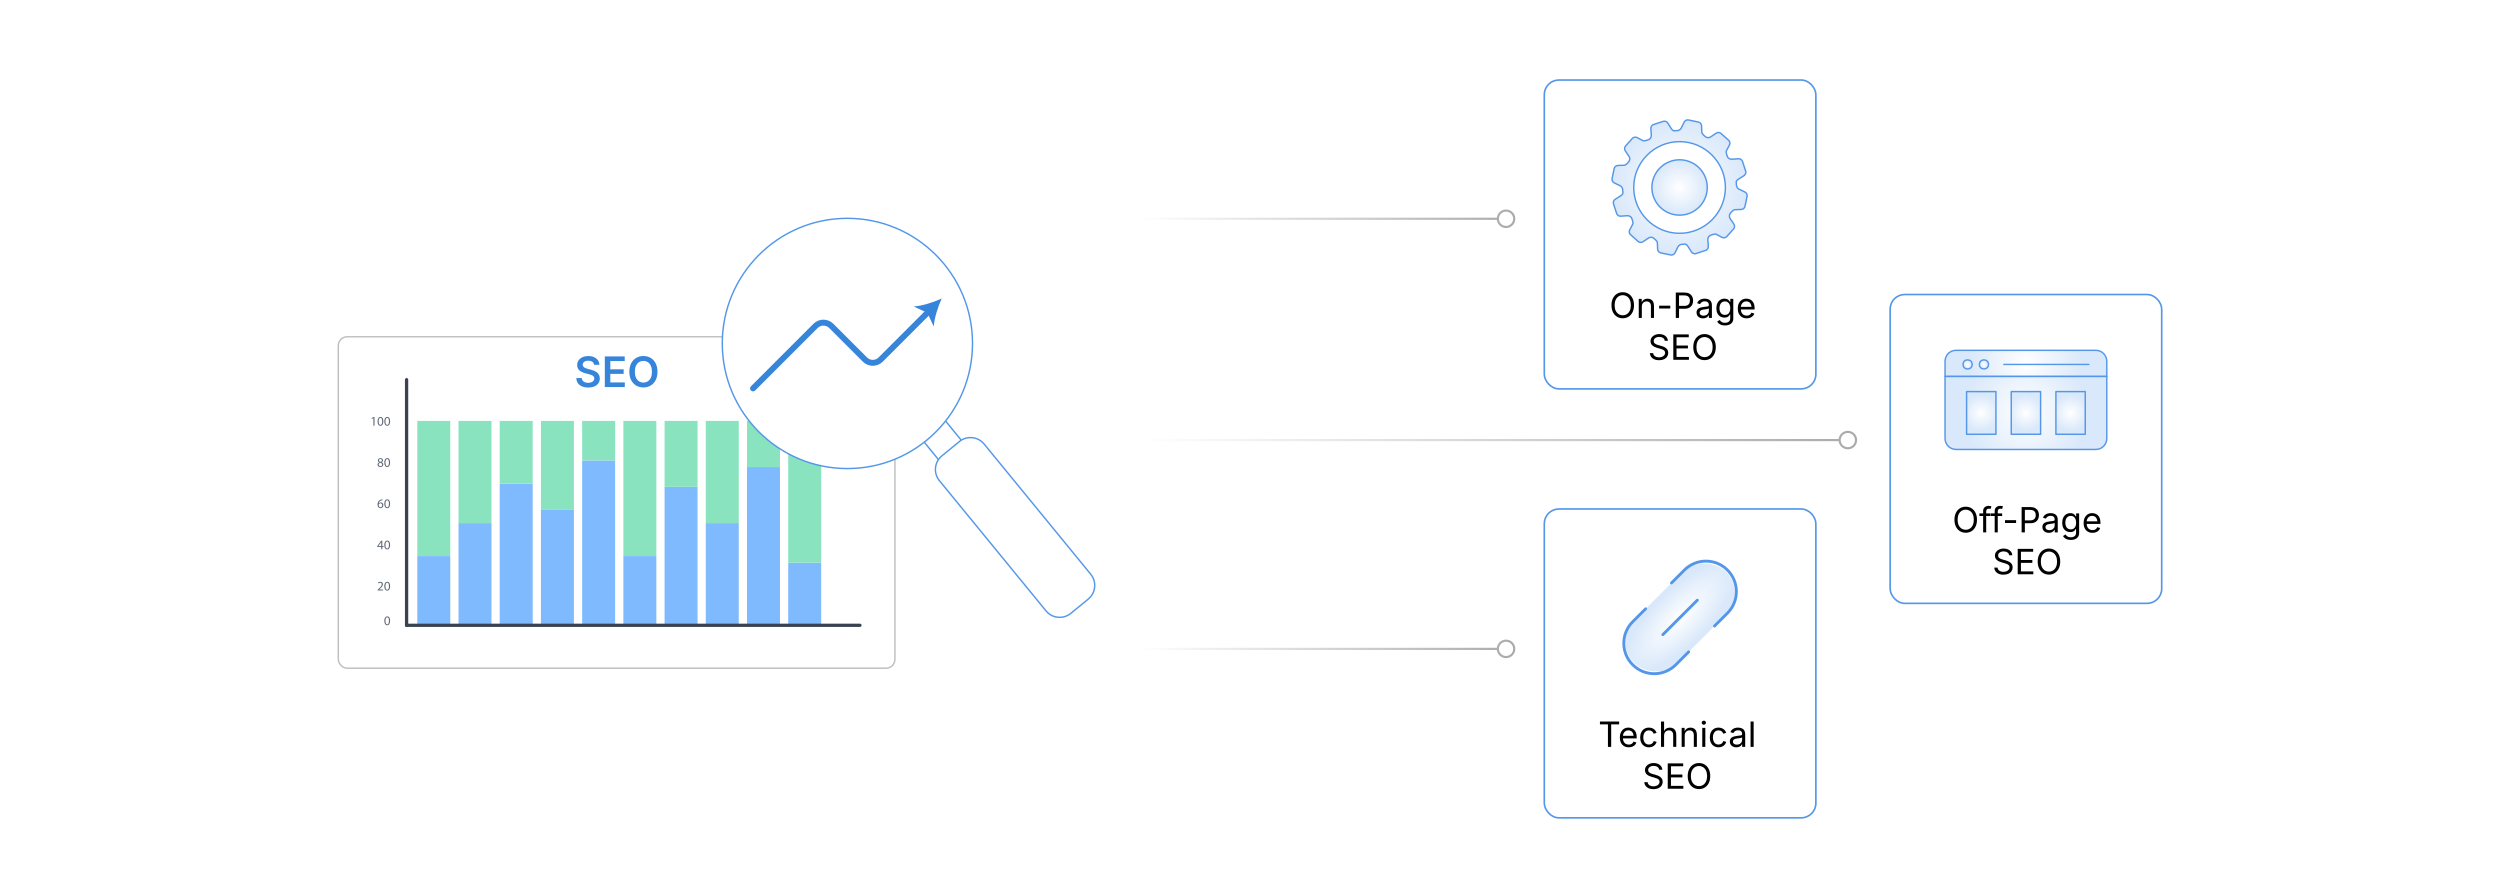 <?xml version="1.0" encoding="UTF-8"?><svg id="_01-What-is-SEO-Audits-for-Ecommerce-Stores" xmlns="http://www.w3.org/2000/svg" xmlns:xlink="http://www.w3.org/1999/xlink" viewBox="0 0 860 298.867"><defs><filter id="drop-shadow-1" filterUnits="userSpaceOnUse"><feOffset dx="0" dy="3.052"/><feGaussianBlur result="blur" stdDeviation="2.441"/><feFlood flood-color="#333" flood-opacity=".09"/><feComposite in2="blur" operator="in"/><feComposite in="SourceGraphic"/></filter><filter id="drop-shadow-2" filterUnits="userSpaceOnUse"><feOffset dx="0" dy="3.052"/><feGaussianBlur result="blur-2" stdDeviation="2.441"/><feFlood flood-color="#333" flood-opacity=".09"/><feComposite in2="blur-2" operator="in"/><feComposite in="SourceGraphic"/></filter><filter id="drop-shadow-3" filterUnits="userSpaceOnUse"><feOffset dx="0" dy="5"/><feGaussianBlur result="blur-3" stdDeviation="4"/><feFlood flood-color="#333" flood-opacity=".09"/><feComposite in2="blur-3" operator="in"/><feComposite in="SourceGraphic"/></filter><radialGradient id="radial-gradient" cx="577.773" cy="59.488" fx="577.773" fy="59.488" r="9.524" gradientUnits="userSpaceOnUse"><stop offset="0" stop-color="#fff"/><stop offset="1" stop-color="#d9e8fa"/></radialGradient><radialGradient id="radial-gradient-2" cx="577.773" cy="59.488" fx="577.773" fy="59.488" r="23.251" xlink:href="#radial-gradient"/><filter id="drop-shadow-4" filterUnits="userSpaceOnUse"><feOffset dx="0" dy="5"/><feGaussianBlur result="blur-4" stdDeviation="4"/><feFlood flood-color="#333" flood-opacity=".09"/><feComposite in2="blur-4" operator="in"/><feComposite in="SourceGraphic"/></filter><radialGradient id="radial-gradient-3" cx="696.916" cy="120.004" fx="696.916" fy="120.004" r="19.927" xlink:href="#radial-gradient"/><radialGradient id="radial-gradient-4" cx="696.916" cy="137.053" fx="696.916" fy="137.053" r="21.583" xlink:href="#radial-gradient"/><radialGradient id="radial-gradient-5" cx="703.923" cy="120.364" fx="703.923" fy="120.364" r="10.336" xlink:href="#radial-gradient"/><radialGradient id="radial-gradient-6" cx="676.854" cy="120.364" fx="676.854" fy="120.364" r="1.562" xlink:href="#radial-gradient"/><radialGradient id="radial-gradient-7" cx="682.477" cy="120.364" fx="682.477" fy="120.364" r="1.562" xlink:href="#radial-gradient"/><radialGradient id="radial-gradient-8" cx="681.553" cy="137.053" fx="681.553" fy="137.053" r="6.298" xlink:href="#radial-gradient"/><radialGradient id="radial-gradient-9" cx="696.916" cy="137.053" fx="696.916" fy="137.053" r="6.298" xlink:href="#radial-gradient"/><radialGradient id="radial-gradient-10" cx="712.28" cy="137.053" fx="712.28" fy="137.053" r="6.298" xlink:href="#radial-gradient"/><filter id="drop-shadow-5" filterUnits="userSpaceOnUse"><feOffset dx="0" dy="5"/><feGaussianBlur result="blur-5" stdDeviation="4"/><feFlood flood-color="#333" flood-opacity=".09"/><feComposite in2="blur-5" operator="in"/><feComposite in="SourceGraphic"/></filter><radialGradient id="radial-gradient-11" cx="517.664" cy="313.602" fx="517.664" fy="313.602" r="9.469" gradientTransform="translate(-805.24 -106.214) scale(2.672 1)" xlink:href="#radial-gradient"/><radialGradient id="radial-gradient-12" cx="593.379" cy="267.056" fx="593.379" fy="267.056" r="5.925" gradientTransform="translate(-15.431 -59.669)" xlink:href="#radial-gradient"/><linearGradient id="linear-gradient" x1="392.242" y1="75.258" x2="521.272" y2="75.258" gradientUnits="userSpaceOnUse"><stop offset="0" stop-color="#fff"/><stop offset="1" stop-color="#aaa"/></linearGradient><linearGradient id="linear-gradient-2" x1="392.242" x2="521.272" xlink:href="#linear-gradient"/><linearGradient id="linear-gradient-3" y1="223.215" y2="223.215" xlink:href="#linear-gradient"/><linearGradient id="linear-gradient-4" x1="392.242" y1="223.215" x2="521.272" y2="223.215" xlink:href="#linear-gradient"/><linearGradient id="linear-gradient-5" y1="151.388" x2="638.851" y2="151.388" xlink:href="#linear-gradient"/><linearGradient id="linear-gradient-6" x1="392.242" y1="151.388" x2="638.851" y2="151.388" xlink:href="#linear-gradient"/></defs><g filter="url(#drop-shadow-1)"><rect x="116.374" y="112.795" width="191.483" height="114.021" rx="3.052" ry="3.052" fill="#fff" stroke="#bfbfbf" stroke-miterlimit="10" stroke-width=".5"/><path d="M129.91,200.077v-.245l.313-.304c.753-.716,1.093-1.097,1.098-1.541,0-.3-.145-.576-.585-.576-.267,0-.49.136-.626.249l-.127-.281c.204-.172.495-.299.835-.299.635,0,.902.435.902.857,0,.544-.394.984-1.016,1.582l-.235.218v.009h1.323v.331h-1.882ZM134.195,198.572c0,1.002-.372,1.555-1.024,1.555-.576,0-.966-.539-.975-1.515,0-.988.426-1.532,1.024-1.532.621,0,.975.553.975,1.492ZM132.595,198.618c0,.766.236,1.201.599,1.201.408,0,.603-.476.603-1.229,0-.726-.186-1.201-.599-1.201-.349,0-.603.426-.603,1.229Z" fill="#5f6774" stroke-width="0"/><path d="M131.143,185.9v-.802h-1.369v-.263l1.315-1.882h.431v1.832h.413v.313h-.413v.802h-.377ZM131.143,184.785v-.984c0-.154.005-.308.014-.462h-.014c-.09.172-.163.299-.245.435l-.72,1.002v.009h.965ZM134.195,184.395c0,1.002-.372,1.555-1.024,1.555-.576,0-.966-.539-.975-1.515,0-.988.426-1.532,1.024-1.532.621,0,.975.553.975,1.492ZM132.595,184.44c0,.766.236,1.201.599,1.201.408,0,.603-.476.603-1.229,0-.726-.186-1.201-.599-1.201-.349,0-.603.426-.603,1.229Z" fill="#5f6774" stroke-width="0"/><path d="M131.592,169.057c-.081-.004-.186,0-.299.018-.626.105-.957.563-1.025,1.048h.014c.141-.186.385-.34.712-.34.522,0,.889.376.889.952,0,.539-.367,1.038-.979,1.038-.631,0-1.043-.49-1.043-1.256,0-.58.209-1.038.499-1.329.245-.24.572-.39.943-.435.118-.018.218-.023.29-.023v.327ZM131.479,170.757c0-.421-.24-.676-.608-.676-.24,0-.462.15-.571.363-.028.045-.045.104-.045.177.009.485.231.843.648.843.345,0,.575-.285.575-.707ZM134.195,170.218c0,1.002-.372,1.555-1.024,1.555-.576,0-.966-.539-.975-1.515,0-.988.426-1.532,1.024-1.532.621,0,.975.553.975,1.492ZM132.595,170.263c0,.766.236,1.201.599,1.201.408,0,.603-.476.603-1.229,0-.726-.186-1.201-.599-1.201-.349,0-.603.426-.603,1.229Z" fill="#5f6774" stroke-width="0"/><path d="M129.874,156.798c0-.372.222-.635.585-.789l-.004-.013c-.327-.154-.467-.408-.467-.662,0-.467.394-.784.911-.784.572,0,.857.358.857.726,0,.249-.122.517-.485.689v.013c.367.145.594.404.594.762,0,.512-.44.857-1.002.857-.617,0-.989-.367-.989-.798ZM131.461,156.78c0-.358-.25-.531-.648-.644-.344.1-.531.326-.531.608-.014.299.213.562.589.562.358,0,.59-.222.59-.526ZM130.363,155.306c0,.295.222.454.562.544.254-.086.449-.268.449-.535,0-.236-.141-.481-.499-.481-.331,0-.512.218-.512.471ZM134.195,156.041c0,1.002-.372,1.555-1.024,1.555-.576,0-.966-.539-.975-1.515,0-.988.426-1.532,1.024-1.532.621,0,.975.553.975,1.492ZM132.595,156.086c0,.766.236,1.201.599,1.201.408,0,.603-.476.603-1.229,0-.726-.186-1.201-.599-1.201-.349,0-.603.426-.603,1.229Z" fill="#5f6774" stroke-width="0"/><path d="M128.448,140.794h-.009l-.512.276-.077-.304.644-.344h.34v2.947h-.385v-2.575ZM131.868,141.864c0,1.002-.372,1.555-1.024,1.555-.576,0-.966-.539-.975-1.515,0-.988.426-1.532,1.025-1.532.621,0,.975.553.975,1.492ZM130.267,141.909c0,.766.236,1.201.599,1.201.408,0,.603-.476.603-1.229,0-.726-.186-1.201-.599-1.201-.349,0-.603.426-.603,1.229ZM134.195,141.864c0,1.002-.372,1.555-1.024,1.555-.576,0-.966-.539-.975-1.515,0-.988.426-1.532,1.024-1.532.621,0,.975.553.975,1.492ZM132.595,141.909c0,.766.236,1.201.599,1.201.408,0,.603-.476.603-1.229,0-.726-.186-1.201-.599-1.201-.349,0-.603.426-.603,1.229Z" fill="#5f6774" stroke-width="0"/><path d="M134.195,210.481c0,1.002-.372,1.555-1.024,1.555-.576,0-.966-.539-.975-1.514,0-.989.426-1.533,1.024-1.533.621,0,.975.553.975,1.492ZM132.595,210.526c0,.766.236,1.202.599,1.202.408,0,.603-.476.603-1.229,0-.726-.186-1.202-.599-1.202-.349,0-.603.426-.603,1.229Z" fill="#5f6774" stroke-width="0"/><rect x="143.552" y="188.236" width="11.342" height="23.817" fill="#7fbaff" stroke-width="0"/><rect x="157.729" y="176.895" width="11.342" height="35.159" fill="#7fbaff" stroke-width="0"/><rect x="171.906" y="163.285" width="11.342" height="48.769" fill="#7fbaff" stroke-width="0"/><rect x="186.084" y="172.358" width="11.342" height="39.696" fill="#7fbaff" stroke-width="0"/><rect x="200.261" y="155.345" width="11.342" height="56.708" fill="#7fbaff" stroke-width="0"/><rect x="214.438" y="188.236" width="11.342" height="23.817" fill="#7fbaff" stroke-width="0"/><rect x="228.615" y="164.419" width="11.342" height="47.635" fill="#7fbaff" stroke-width="0"/><rect x="242.792" y="176.895" width="11.342" height="35.159" fill="#7fbaff" stroke-width="0"/><rect x="256.969" y="157.614" width="11.342" height="54.44" fill="#7fbaff" stroke-width="0"/><rect x="271.146" y="190.505" width="11.342" height="21.549" fill="#7fbaff" stroke-width="0"/><rect x="143.552" y="141.735" width="11.342" height="46.501" fill="#8ae3bf" stroke-width="0"/><rect x="157.729" y="141.735" width="11.342" height="35.159" fill="#8ae3bf" stroke-width="0"/><rect x="171.906" y="141.735" width="11.342" height="21.549" fill="#8ae3bf" stroke-width="0"/><rect x="186.084" y="141.735" width="11.342" height="30.622" fill="#8ae3bf" stroke-width="0"/><rect x="200.261" y="141.735" width="11.342" height="13.61" fill="#8ae3bf" stroke-width="0"/><rect x="214.438" y="141.735" width="11.342" height="46.501" fill="#8ae3bf" stroke-width="0"/><rect x="228.615" y="141.735" width="11.342" height="22.683" fill="#8ae3bf" stroke-width="0"/><rect x="242.792" y="141.735" width="11.342" height="35.159" fill="#8ae3bf" stroke-width="0"/><rect x="256.969" y="141.735" width="11.342" height="15.878" fill="#8ae3bf" stroke-width="0"/><rect x="271.146" y="141.735" width="11.342" height="48.769" fill="#8ae3bf" stroke-width="0"/><path d="M139.866,212.62c-.313,0-.567-.254-.567-.567v-84.495c0-.313.254-.567.567-.567s.567.254.567.567v84.495c0,.313-.254.567-.567.567Z" fill="#3a4352" stroke-width="0"/><path d="M295.814,212.62h-155.948c-.313,0-.567-.254-.567-.567,0-.313.254-.567.567-.567h155.948c.313,0,.567.254.567.567,0,.313-.254.567-.567.567Z" fill="#3a4352" stroke-width="0"/></g><path d="M202.34,133.306c-.815,0-1.523-.127-2.125-.382s-1.071-.625-1.411-1.11-.523-1.075-.551-1.768h1.859c.033.368.148.674.346.919.198.245.46.428.785.548.325.121.686.181,1.082.181.415,0,.781-.064,1.1-.191.318-.127.566-.305.746-.534.179-.229.269-.494.269-.795,0-.273-.079-.5-.237-.679-.158-.179-.38-.331-.665-.456-.285-.125-.619-.234-1-.329l-1.195-.311c-.881-.226-1.568-.568-2.061-1.025-.492-.457-.739-1.058-.739-1.803,0-.622.167-1.167.502-1.633.335-.467.792-.828,1.372-1.085.58-.257,1.237-.385,1.972-.385.75,0,1.407.13,1.973.389.566.259,1.008.618,1.326,1.075.318.458.484.979.499,1.563h-1.831c-.047-.453-.249-.803-.604-1.05s-.819-.371-1.389-.371c-.396,0-.737.06-1.022.18s-.504.284-.657.492c-.153.208-.23.445-.23.714,0,.292.091.533.272.721.182.188.41.339.686.453s.555.205.838.276l.983.254c.391.094.771.219,1.138.375.368.156.699.353.993.59.295.238.529.527.704.866s.262.738.262,1.195c0,.618-.158,1.161-.474,1.63-.316.469-.771.834-1.365,1.096-.594.262-1.311.393-2.149.393Z" fill="#3785db" stroke-width="0"/><path d="M208.06,133.144v-10.535h6.844v1.591h-4.957v2.842h4.589v1.569h-4.589v2.941h4.985v1.591h-6.873Z" fill="#3785db" stroke-width="0"/><path d="M221.338,133.285c-.924,0-1.751-.215-2.481-.644-.731-.429-1.307-1.046-1.729-1.853s-.633-1.774-.633-2.906c0-1.136.211-2.108.633-2.917.422-.809.998-1.427,1.729-1.856.73-.429,1.558-.644,2.481-.644.919,0,1.743.214,2.471.644.729.429,1.303,1.047,1.725,1.856.422.808.633,1.781.633,2.917,0,1.131-.211,2.101-.633,2.909-.422.809-.997,1.426-1.725,1.853-.728.427-1.552.64-2.471.64ZM221.338,131.595c.57,0,1.076-.143,1.517-.428.441-.285.786-.705,1.036-1.259.25-.554.375-1.229.375-2.025,0-.806-.125-1.486-.375-2.04-.25-.554-.595-.973-1.036-1.258-.44-.285-.946-.428-1.517-.428-.575,0-1.084.144-1.527.431-.443.288-.791.708-1.043,1.262-.252.554-.378,1.231-.378,2.033,0,.796.126,1.471.378,2.022.252.552.6.971,1.043,1.259.443.288.952.431,1.527.431Z" fill="#3785db" stroke-width="0"/><g filter="url(#drop-shadow-2)"><rect x="321.934" y="139.197" width="10.292" height="25.839" transform="translate(676.659 63.153) rotate(140.78)" fill="#fff" stroke="#5497e8" stroke-linecap="round" stroke-linejoin="round" stroke-width=".5"/><path d="M344.393,188.236l15.443,18.862c2.11,2.577,5.944,2.959,8.521.849l6.018-4.927c2.577-2.11,2.959-5.944.849-8.521l-36.686-44.808c-2.11-2.577-5.944-2.959-8.521-.849l-6.018,4.927c-2.577,2.11-2.959,5.944-.849,8.521l21.243,25.946" fill="#fff" stroke="#5497e8" stroke-linecap="round" stroke-linejoin="round" stroke-width=".5"/><circle cx="291.504" cy="115.092" r="43.041" fill="#fff" stroke="#5497e8" stroke-linecap="round" stroke-linejoin="round" stroke-width=".5"/><path d="M259.051,130.549l21.494-21.494c1.493-1.493,3.914-1.493,5.408,0l11.587,11.587c1.493,1.493,3.914,1.493,5.408,0l16.635-16.635" fill="none" stroke="#3785db" stroke-linecap="round" stroke-linejoin="round" stroke-width="2.049"/><path d="M323.956,99.634c-1.294,2.821-2.544,6.676-2.747,9.638l-2.199-4.692-4.691-2.199c2.962-.203,6.817-1.453,9.638-2.748Z" fill="#3785db" stroke-width="0"/></g><g filter="url(#drop-shadow-3)"><rect x="531.238" y="22.531" width="93.419" height="106.241" rx="5.034" ry="5.034" fill="#fff" stroke="#5497e8" stroke-linecap="round" stroke-linejoin="round" stroke-width=".572"/><path d="M558.227,104.485c-.746,0-1.411-.181-1.995-.542s-1.044-.877-1.38-1.547-.504-1.466-.504-2.388c0-.926.168-1.724.504-2.394s.796-1.187,1.38-1.55,1.249-.545,1.995-.545,1.41.182,1.992.545,1.04.88,1.374,1.55.501,1.468.501,2.394c0,.922-.167,1.718-.501,2.388s-.792,1.186-1.374,1.547-1.246.542-1.992.542ZM558.227,103.454c.52,0,.989-.132,1.409-.396s.754-.652,1.002-1.166.372-1.142.372-1.884c0-.75-.124-1.382-.372-1.896s-.582-.902-1.002-1.166-.89-.396-1.409-.396c-.523,0-.996.133-1.418.398s-.757.655-1.005,1.169-.372,1.144-.372,1.89c0,.742.124,1.369.372,1.881s.583.9,1.005,1.166.895.398,1.418.398Z" fill="#000" stroke-width="0"/><path d="M564.789,100.442v3.926h-1.055v-6.551h1.014l.006,1.588h-.146c.199-.605.483-1.035.853-1.289s.802-.381,1.298-.381c.441,0,.828.091,1.16.272s.591.455.776.82.278.825.278,1.38v4.16h-1.055v-4.072c0-.504-.132-.898-.396-1.184s-.624-.428-1.081-.428c-.312,0-.594.068-.844.205s-.447.336-.592.598-.217.58-.217.955Z" fill="#000" stroke-width="0"/><path d="M574.574,100.155v.973h-3.832v-.973h3.832Z" fill="#000" stroke-width="0"/><path d="M576.473,104.368v-8.73h2.988c.68,0,1.239.124,1.679.372s.766.581.979.999.319.887.319,1.406-.106.99-.319,1.412-.538.758-.976,1.008-.996.375-1.676.375h-2.115v-.979h2.062c.461,0,.832-.079,1.113-.237s.485-.375.612-.65.19-.585.19-.929-.063-.651-.19-.923-.332-.485-.615-.642-.657-.234-1.122-.234h-1.816v7.752h-1.113Z" fill="#000" stroke-width="0"/><path d="M585.842,104.521c-.414,0-.79-.078-1.128-.234s-.606-.385-.806-.686-.299-.666-.299-1.096c0-.375.074-.68.223-.914s.347-.419.595-.554.522-.235.823-.302.604-.119.908-.158c.391-.051.709-.09.955-.117s.429-.074.548-.141.179-.18.179-.34v-.035c0-.273-.051-.505-.152-.694s-.254-.335-.457-.437-.457-.152-.762-.152c-.312,0-.58.049-.803.146s-.403.22-.542.366-.243.296-.313.448l-1.014-.334c.168-.398.395-.71.68-.935s.6-.384.943-.478.684-.141,1.02-.141c.219,0,.468.026.747.079s.549.157.809.313.475.388.645.694.255.716.255,1.228v4.318h-1.037v-.891h-.07c-.074.152-.193.31-.357.472s-.377.298-.639.407-.578.164-.949.164ZM586.023,103.589c.391,0,.721-.076.99-.229s.475-.351.615-.595.211-.499.211-.765v-.908c-.043.051-.137.097-.281.138s-.31.077-.495.108-.365.058-.539.079-.312.038-.413.05c-.254.031-.491.085-.712.161s-.397.188-.53.334-.199.345-.199.595c0,.227.059.416.176.568s.277.268.48.346.436.117.697.117Z" fill="#000" stroke-width="0"/><path d="M593.4,106.958c-.484,0-.903-.062-1.257-.185s-.647-.286-.882-.489-.42-.424-.557-.662l.855-.551c.094.125.21.264.349.416s.326.282.562.39.546.161.929.161c.523,0,.954-.125,1.292-.375s.507-.645.507-1.184v-1.312h-.1c-.074.125-.179.273-.313.445s-.328.323-.58.454-.589.196-1.011.196c-.523,0-.994-.124-1.412-.372s-.748-.61-.99-1.087-.363-1.057-.363-1.74c0-.676.119-1.263.357-1.761s.567-.884.987-1.157.901-.41,1.444-.41c.422,0,.759.069,1.011.208s.446.298.583.478.242.328.316.445h.1v-1.049h1.025v6.721c0,.562-.127,1.022-.381,1.38s-.597.62-1.028.788-.913.252-1.444.252ZM593.371,103.325c.398,0,.734-.091,1.008-.272s.48-.443.621-.785.211-.751.211-1.228c0-.465-.069-.874-.208-1.228s-.345-.631-.618-.832-.611-.302-1.014-.302c-.414,0-.76.106-1.037.319s-.485.497-.624.853-.208.752-.208,1.189c0,.449.07.846.211,1.189s.35.612.627.806.621.29,1.031.29Z" fill="#000" stroke-width="0"/><path d="M600.859,104.509c-.633,0-1.179-.141-1.638-.422s-.812-.674-1.061-1.178-.372-1.092-.372-1.764.121-1.264.363-1.775.585-.912,1.028-1.201.962-.434,1.556-.434c.348,0,.69.058,1.028.173s.645.301.92.557.495.593.659,1.011.246.93.246,1.535v.439h-5.086v-.891h4.518l-.492.328c0-.43-.067-.812-.202-1.146s-.335-.596-.601-.785-.596-.284-.99-.284-.732.097-1.014.29-.496.445-.645.756-.223.644-.223.999v.592c0,.484.084.896.252,1.233s.403.594.706.768.653.261,1.052.261c.258,0,.492-.037.703-.111s.393-.187.545-.337.27-.337.352-.56l1.02.281c-.102.328-.273.617-.516.867s-.542.445-.899.586-.761.211-1.21.211Z" fill="#000" stroke-width="0"/><path d="M570.71,118.921c-.629,0-1.175-.102-1.638-.305s-.825-.487-1.087-.853-.41-.792-.445-1.28h1.143c.031.328.143.599.334.812s.437.371.735.475.618.155.958.155c.395,0,.749-.064,1.063-.193s.563-.311.747-.545.275-.506.275-.814c0-.281-.079-.51-.237-.686s-.368-.32-.63-.434-.549-.213-.861-.299l-1.055-.299c-.703-.199-1.25-.484-1.641-.855s-.586-.846-.586-1.424c0-.492.133-.923.398-1.292s.625-.655,1.078-.858.961-.305,1.523-.305c.574,0,1.082.102,1.523.305s.79.479,1.046.829.392.745.407,1.187h-1.09c-.051-.426-.254-.755-.609-.987s-.793-.349-1.312-.349c-.375,0-.704.062-.987.185s-.503.291-.659.504-.234.456-.234.729c0,.305.095.55.284.735s.414.33.674.434.495.185.706.243l.873.24c.234.062.493.148.776.258s.554.255.812.437.47.412.636.691.249.622.249,1.028c0,.477-.124.906-.372,1.289s-.608.686-1.081.908-1.045.334-1.717.334Z" fill="#000" stroke-width="0"/><path d="M575.614,118.769v-8.73h5.32v.984h-4.207v2.848h3.92v.984h-3.92v2.93h4.26v.984h-5.373Z" fill="#000" stroke-width="0"/><path d="M586.366,118.886c-.746,0-1.411-.181-1.995-.542s-1.044-.877-1.38-1.547-.504-1.466-.504-2.388c0-.926.168-1.724.504-2.394s.796-1.187,1.38-1.55,1.249-.545,1.995-.545,1.41.182,1.992.545,1.04.88,1.374,1.55.501,1.468.501,2.394c0,.922-.167,1.718-.501,2.388s-.792,1.186-1.374,1.547-1.246.542-1.992.542ZM586.366,117.854c.52,0,.989-.132,1.409-.396s.754-.652,1.002-1.166.372-1.142.372-1.884c0-.75-.124-1.382-.372-1.896s-.582-.902-1.002-1.166-.89-.396-1.409-.396c-.523,0-.996.133-1.418.398s-.757.655-1.005,1.169-.372,1.144-.372,1.89c0,.742.124,1.369.372,1.881s.583.9,1.005,1.166.895.398,1.418.398Z" fill="#000" stroke-width="0"/><path d="M568.25,59.489c0,5.251,4.272,9.524,9.524,9.524,5.252,0,9.524-4.273,9.524-9.524,0-5.252-4.272-9.524-9.524-9.524-5.251,0-9.524,4.273-9.524,9.524Z" fill="url(#radial-gradient)" stroke="#5497e8" stroke-linecap="round" stroke-linejoin="round" stroke-width=".5"/><path d="M596.75,67.139l2.287-.089c.533-.022,1.084-.459,1.224-.974l.752-3.622c.077-.528-.252-1.149-.731-1.382l-2.061-.998c-.479-.233-.878-.859-.885-1.392,0,0-.003-.267-.057-.891l-.018-.216c-.03-.234.314-.66.765-.944l1.941-1.225c.451-.285.709-.94.573-1.456l-1.147-3.513c-.197-.495-.793-.869-1.324-.831l-2.295.166c-.532.038-1.163-.252-1.403-.647-.24-.396-.735-1.77-.486-2.242l1.066-2.026c.248-.472.144-1.167-.232-1.545l-2.756-2.465c-.418-.332-1.121-.358-1.562-.06l-1.899,1.288c-.441.299-1.133.363-1.536.142-.403-.221-1.523-1.17-1.543-1.702l-.09-2.288c-.021-.533-.458-1.083-.972-1.224l-3.622-.754c-.527-.078-1.149.251-1.381.73l-.999,2.063c-.233.48-.859.879-1.391.886,0,0-.267.004-.891.057l-.217.021c-.234.029-.658-.316-.942-.767l-1.225-1.944c-.284-.45-.939-.707-1.455-.572l-3.516,1.148c-.496.197-.87.792-.831,1.324l.166,2.295c.038.531-.253,1.163-.648,1.403-.394.24-1.768.736-2.24.487l-2.029-1.067c-.472-.248-1.168-.144-1.545.231l-2.465,2.758c-.331.418-.356,1.121-.057,1.562l1.289,1.9c.299.441.362,1.131.141,1.534-.222.403-1.171,1.521-1.704,1.543l-2.29.089c-.532.022-1.083.459-1.223.973l-.752,3.623c-.077.527.252,1.149.732,1.381l2.063.998c.479.232.877.858.884,1.392,0,0,.004.268.059.891l.02.217c.028.234-.316.659-.767.943l-1.942,1.225c-.451.284-.709.939-.573,1.454l1.147,3.513c.197.495.792.869,1.324.831l2.292-.166c.532-.039,1.164.252,1.403.647.24.393.735,1.77.487,2.242l-1.066,2.027c-.248.472-.144,1.168.232,1.545l2.757,2.467c.419.33,1.121.356,1.563.058l1.899-1.288c.442-.3,1.132-.363,1.535-.14.403.222,1.521,1.17,1.543,1.702l.09,2.289c.021.532.458,1.084.973,1.225l3.621.752c.527.077,1.149-.252,1.382-.73l1.001-2.063c.232-.479.859-.878,1.392-.886,0,0,.266-.003.891-.055l.215-.019c.234-.031.658.313.943.765l1.226,1.944c.284.452.938.71,1.454.574l3.515-1.149c.495-.196.869-.792.831-1.323l-.166-2.295c-.038-.532.253-1.163.647-1.403.394-.24,1.769-.735,2.241-.487l2.028,1.066c.471.248,1.167.144,1.545-.231l2.465-2.757c.331-.418.357-1.12.058-1.562l-1.288-1.898c-.299-.441-.363-1.132-.142-1.535.221-.403,1.171-1.523,1.703-1.543ZM577.773,75.258c-8.695,0-15.77-7.075-15.77-15.769,0-8.696,7.074-15.77,15.77-15.77,8.695,0,15.769,7.074,15.769,15.77,0,8.694-7.074,15.769-15.769,15.769Z" fill="url(#radial-gradient-2)" stroke="#5497e8" stroke-linecap="round" stroke-linejoin="round" stroke-width=".5"/></g><g filter="url(#drop-shadow-4)"><rect x="650.207" y="96.313" width="93.419" height="106.241" rx="5.034" ry="5.034" fill="#fff" stroke="#5497e8" stroke-linecap="round" stroke-linejoin="round" stroke-width=".572"/><path d="M676.211,178.267c-.746,0-1.411-.181-1.995-.542s-1.044-.877-1.38-1.547-.504-1.466-.504-2.388c0-.926.168-1.724.504-2.394s.796-1.187,1.38-1.55,1.249-.545,1.995-.545,1.41.182,1.992.545,1.04.88,1.374,1.55.501,1.468.501,2.394c0,.922-.167,1.718-.501,2.388s-.792,1.186-1.374,1.547-1.246.542-1.992.542ZM676.211,177.236c.52,0,.989-.132,1.409-.396s.754-.652,1.002-1.166.372-1.142.372-1.884c0-.75-.124-1.382-.372-1.896s-.582-.902-1.002-1.166-.89-.396-1.409-.396c-.523,0-.996.133-1.418.398s-.757.655-1.005,1.169-.372,1.144-.372,1.89c0,.742.124,1.369.372,1.881s.583.9,1.005,1.166.895.398,1.418.398Z" fill="#000" stroke-width="0"/><path d="M684.766,171.599v.902h-3.855v-.902h3.855ZM682.199,178.15v-7.424c0-.379.089-.695.267-.949s.409-.445.694-.574.586-.193.902-.193c.25,0,.457.021.621.062s.285.079.363.114l-.293.902c-.055-.02-.126-.041-.214-.064s-.206-.035-.354-.035c-.324,0-.561.083-.709.249s-.223.407-.223.724v7.189h-1.055Z" fill="#000" stroke-width="0"/><path d="M688.738,171.599v.902h-3.855v-.902h3.855ZM686.172,178.15v-7.424c0-.379.089-.695.267-.949s.409-.445.694-.574.586-.193.902-.193c.25,0,.457.021.621.062s.285.079.363.114l-.293.902c-.055-.02-.126-.041-.214-.064s-.206-.035-.354-.035c-.324,0-.561.083-.709.249s-.223.407-.223.724v7.189h-1.055Z" fill="#000" stroke-width="0"/><path d="M693.543,173.937v.973h-3.832v-.973h3.832Z" fill="#000" stroke-width="0"/><path d="M695.441,178.15v-8.73h2.988c.68,0,1.239.124,1.679.372s.766.581.979.999.319.887.319,1.406-.106.99-.319,1.412-.538.758-.976,1.008-.996.375-1.676.375h-2.115v-.979h2.062c.461,0,.832-.079,1.113-.237s.485-.375.612-.65.19-.585.19-.929-.063-.651-.19-.923-.332-.485-.615-.642-.657-.234-1.122-.234h-1.816v7.752h-1.113Z" fill="#000" stroke-width="0"/><path d="M704.811,178.302c-.414,0-.79-.078-1.128-.234s-.606-.385-.806-.686-.299-.666-.299-1.096c0-.375.074-.68.223-.914s.347-.419.595-.554.522-.235.823-.302.604-.119.908-.158c.391-.051.709-.09.955-.117s.429-.074.548-.141.179-.18.179-.34v-.035c0-.273-.051-.505-.152-.694s-.254-.335-.457-.437-.457-.152-.762-.152c-.312,0-.58.049-.803.146s-.403.22-.542.366-.243.296-.313.448l-1.014-.334c.168-.398.395-.71.68-.935s.6-.384.943-.478.684-.141,1.02-.141c.219,0,.468.026.747.079s.549.157.809.313.475.388.645.694.255.716.255,1.228v4.318h-1.037v-.891h-.07c-.074.152-.193.31-.357.472s-.377.298-.639.407-.578.164-.949.164ZM704.992,177.371c.391,0,.721-.076.99-.229s.475-.351.615-.595.211-.499.211-.765v-.908c-.043.051-.137.097-.281.138s-.31.077-.495.108-.365.058-.539.079-.312.038-.413.05c-.254.031-.491.085-.712.161s-.397.188-.53.334-.199.345-.199.595c0,.227.059.416.176.568s.277.268.48.346.436.117.697.117Z" fill="#000" stroke-width="0"/><path d="M712.369,180.74c-.484,0-.903-.062-1.257-.185s-.647-.286-.882-.489-.42-.424-.557-.662l.855-.551c.094.125.21.264.349.416s.326.282.562.39.546.161.929.161c.523,0,.954-.125,1.292-.375s.507-.645.507-1.184v-1.312h-.1c-.074.125-.179.273-.313.445s-.328.323-.58.454-.589.196-1.011.196c-.523,0-.994-.124-1.412-.372s-.748-.61-.99-1.087-.363-1.057-.363-1.74c0-.676.119-1.263.357-1.761s.567-.884.987-1.157.901-.41,1.444-.41c.422,0,.759.069,1.011.208s.446.298.583.478.242.328.316.445h.1v-1.049h1.025v6.721c0,.562-.127,1.022-.381,1.38s-.597.62-1.028.788-.913.252-1.444.252ZM712.34,177.107c.398,0,.734-.091,1.008-.272s.48-.443.621-.785.211-.751.211-1.228c0-.465-.069-.874-.208-1.228s-.345-.631-.618-.832-.611-.302-1.014-.302c-.414,0-.76.106-1.037.319s-.485.497-.624.853-.208.752-.208,1.189c0,.449.07.846.211,1.189s.35.612.627.806.621.29,1.031.29Z" fill="#000" stroke-width="0"/><path d="M719.828,178.291c-.633,0-1.179-.141-1.638-.422s-.812-.674-1.061-1.178-.372-1.092-.372-1.764.121-1.264.363-1.775.585-.912,1.028-1.201.962-.434,1.556-.434c.348,0,.69.058,1.028.173s.645.301.92.557.495.593.659,1.011.246.93.246,1.535v.439h-5.086v-.891h4.518l-.492.328c0-.43-.067-.812-.202-1.146s-.335-.596-.601-.785-.596-.284-.99-.284-.732.097-1.014.29-.496.445-.645.756-.223.644-.223.999v.592c0,.484.084.896.252,1.233s.403.594.706.768.653.261,1.052.261c.258,0,.492-.037.703-.111s.393-.187.545-.337.27-.337.352-.56l1.02.281c-.102.328-.273.617-.516.867s-.542.445-.899.586-.761.211-1.21.211Z" fill="#000" stroke-width="0"/><path d="M689.187,192.703c-.629,0-1.175-.102-1.638-.305s-.825-.487-1.087-.853-.41-.792-.445-1.28h1.143c.031.328.143.599.334.812s.437.371.735.475.618.155.958.155c.395,0,.749-.064,1.063-.193s.563-.311.747-.545.275-.506.275-.814c0-.281-.079-.51-.237-.686s-.368-.32-.63-.434-.549-.213-.861-.299l-1.055-.299c-.703-.199-1.25-.484-1.641-.855s-.586-.846-.586-1.424c0-.492.133-.923.398-1.292s.625-.655,1.078-.858.961-.305,1.523-.305c.574,0,1.082.102,1.523.305s.79.479,1.046.829.392.745.407,1.187h-1.09c-.051-.426-.254-.755-.609-.987s-.793-.349-1.312-.349c-.375,0-.704.062-.987.185s-.503.291-.659.504-.234.456-.234.729c0,.305.095.55.284.735s.414.33.674.434.495.185.706.243l.873.24c.234.062.493.148.776.258s.554.255.812.437.47.412.636.691.249.622.249,1.028c0,.477-.124.906-.372,1.289s-.608.686-1.081.908-1.045.334-1.717.334Z" fill="#000" stroke-width="0"/><path d="M694.091,192.55v-8.73h5.32v.984h-4.207v2.848h3.92v.984h-3.92v2.93h4.26v.984h-5.373Z" fill="#000" stroke-width="0"/><path d="M704.843,192.667c-.746,0-1.411-.181-1.995-.542s-1.044-.877-1.38-1.547-.504-1.466-.504-2.388c0-.926.168-1.724.504-2.394s.796-1.187,1.38-1.55,1.249-.545,1.995-.545,1.41.182,1.992.545,1.04.88,1.374,1.55.501,1.468.501,2.394c0,.922-.167,1.718-.501,2.388s-.792,1.186-1.374,1.547-1.246.542-1.992.542ZM704.843,191.636c.52,0,.989-.132,1.409-.396s.754-.652,1.002-1.166.372-1.142.372-1.884c0-.75-.124-1.382-.372-1.896s-.582-.902-1.002-1.166-.89-.396-1.409-.396c-.523,0-.996.133-1.418.398s-.757.655-1.005,1.169-.372,1.144-.372,1.89c0,.742.124,1.369.372,1.881s.583.9,1.005,1.166.895.398,1.418.398Z" fill="#000" stroke-width="0"/><path d="M724.737,119.276c0-2.08-1.686-3.767-3.767-3.767h-48.108c-2.08,0-3.767,1.686-3.767,3.767v5.221h55.641v-5.221Z" fill="url(#radial-gradient-3)" stroke="#5497e8" stroke-linecap="round" stroke-linejoin="round" stroke-width=".5"/><path d="M669.096,124.497v21.344c0,2.08,1.686,3.767,3.767,3.767h48.108c2.08,0,3.767-1.686,3.767-3.767v-21.344h-55.641Z" fill="url(#radial-gradient-4)" stroke="#5497e8" stroke-linecap="round" stroke-linejoin="round" stroke-width=".5"/><line x1="689.307" y1="120.364" x2="718.54" y2="120.364" fill="url(#radial-gradient-5)" stroke="#5497e8" stroke-linecap="round" stroke-linejoin="round" stroke-width=".5"/><circle cx="676.854" cy="120.364" r="1.562" fill="url(#radial-gradient-6)" stroke="#5497e8" stroke-linecap="round" stroke-linejoin="round" stroke-width=".5"/><circle cx="682.477" cy="120.364" r="1.562" fill="url(#radial-gradient-7)" stroke="#5497e8" stroke-linecap="round" stroke-linejoin="round" stroke-width=".5"/><rect x="676.505" y="129.715" width="10.096" height="14.676" fill="url(#radial-gradient-8)" stroke="#5497e8" stroke-linecap="round" stroke-linejoin="round" stroke-width=".5"/><rect x="691.868" y="129.715" width="10.096" height="14.676" fill="url(#radial-gradient-9)" stroke="#5497e8" stroke-linecap="round" stroke-linejoin="round" stroke-width=".5"/><rect x="707.232" y="129.715" width="10.096" height="14.676" fill="url(#radial-gradient-10)" stroke="#5497e8" stroke-linecap="round" stroke-linejoin="round" stroke-width=".5"/></g><g filter="url(#drop-shadow-5)"><rect x="531.238" y="170.095" width="93.419" height="106.241" rx="5.034" ry="5.034" fill="#fff" stroke="#5497e8" stroke-linecap="round" stroke-linejoin="round" stroke-width=".572"/><path d="M550.381,244.186v-.984h6.598v.984h-2.736v7.746h-1.113v-7.746h-2.748Z" fill="#000" stroke-width="0"/><path d="M560.295,252.072c-.633,0-1.179-.141-1.638-.422s-.812-.674-1.061-1.178-.372-1.092-.372-1.764.121-1.264.363-1.775.585-.912,1.028-1.201.962-.434,1.556-.434c.348,0,.69.058,1.028.173s.645.301.92.557.495.593.659,1.011.246.93.246,1.535v.439h-5.086v-.891h4.518l-.492.328c0-.43-.067-.812-.202-1.146s-.335-.596-.601-.785-.596-.284-.99-.284-.732.097-1.014.29-.496.445-.645.756-.223.644-.223.999v.592c0,.484.084.896.252,1.233s.403.594.706.768.653.261,1.052.261c.258,0,.492-.037.703-.111s.393-.187.545-.337.27-.337.352-.56l1.02.281c-.102.328-.273.617-.516.867s-.542.445-.899.586-.761.211-1.21.211Z" fill="#000" stroke-width="0"/><path d="M567.203,252.072c-.594,0-1.114-.141-1.562-.422s-.796-.676-1.046-1.184-.375-1.098-.375-1.77c0-.684.125-1.28.375-1.79s.599-.905,1.046-1.187.968-.422,1.562-.422c.316,0,.615.041.896.123s.538.2.771.354.433.344.601.568.297.479.387.765l-1.014.287c-.047-.168-.119-.322-.217-.463s-.216-.263-.354-.366-.298-.184-.478-.24-.377-.085-.592-.085c-.438,0-.797.114-1.078.343s-.49.528-.627.899-.205.775-.205,1.213c0,.43.068.829.205,1.198s.346.667.627.894.641.34,1.078.34c.219,0,.42-.029.604-.088s.347-.142.489-.249.263-.235.36-.384.17-.311.217-.486l1.008.287c-.086.293-.214.554-.384.782s-.372.424-.606.586-.494.285-.779.369-.588.126-.908.126Z" fill="#000" stroke-width="0"/><path d="M572.447,248.006v3.926h-1.055v-8.73h1.055v3.768h-.182c.199-.605.483-1.035.853-1.289s.802-.381,1.298-.381c.441,0,.829.091,1.163.272s.594.455.779.82.278.825.278,1.38v4.16h-1.061v-4.072c0-.504-.132-.898-.396-1.184s-.624-.428-1.081-.428c-.312,0-.594.068-.844.205s-.447.336-.592.598-.217.58-.217.955Z" fill="#000" stroke-width="0"/><path d="M579.543,248.006v3.926h-1.055v-6.551h1.014l.006,1.588h-.146c.199-.605.483-1.035.853-1.289s.802-.381,1.298-.381c.441,0,.828.091,1.16.272s.591.455.776.82.278.825.278,1.38v4.16h-1.055v-4.072c0-.504-.132-.898-.396-1.184s-.624-.428-1.081-.428c-.312,0-.594.068-.844.205s-.447.336-.592.598-.217.58-.217.955Z" fill="#000" stroke-width="0"/><path d="M586.111,244.309c-.199,0-.371-.068-.516-.205s-.217-.301-.217-.492c0-.195.072-.36.217-.495s.316-.202.516-.202c.203,0,.377.067.521.202s.217.3.217.495c0,.191-.072.355-.217.492s-.318.205-.521.205ZM585.578,251.932v-6.551h1.055v6.551h-1.055Z" fill="#000" stroke-width="0"/><path d="M591.15,252.072c-.594,0-1.114-.141-1.562-.422s-.796-.676-1.046-1.184-.375-1.098-.375-1.77c0-.684.125-1.28.375-1.79s.599-.905,1.046-1.187.968-.422,1.562-.422c.316,0,.615.041.896.123s.538.2.771.354.433.344.601.568.297.479.387.765l-1.014.287c-.047-.168-.119-.322-.217-.463s-.216-.263-.354-.366-.298-.184-.478-.24-.377-.085-.592-.085c-.438,0-.797.114-1.078.343s-.49.528-.627.899-.205.775-.205,1.213c0,.43.068.829.205,1.198s.346.667.627.894.641.34,1.078.34c.219,0,.42-.029.604-.088s.347-.142.489-.249.263-.235.36-.384.17-.311.217-.486l1.008.287c-.086.293-.214.554-.384.782s-.372.424-.606.586-.494.285-.779.369-.588.126-.908.126Z" fill="#000" stroke-width="0"/><path d="M597.291,252.084c-.414,0-.79-.078-1.128-.234s-.606-.385-.806-.686-.299-.666-.299-1.096c0-.375.074-.68.223-.914s.347-.419.595-.554.522-.235.823-.302.604-.119.908-.158c.391-.051.709-.09.955-.117s.429-.074.548-.141.179-.18.179-.34v-.035c0-.273-.051-.505-.152-.694s-.254-.335-.457-.437-.457-.152-.762-.152c-.312,0-.58.049-.803.146s-.403.22-.542.366-.243.296-.313.448l-1.014-.334c.168-.398.395-.71.68-.935s.6-.384.943-.478.684-.141,1.02-.141c.219,0,.468.026.747.079s.549.157.809.313.475.388.645.694.255.716.255,1.228v4.318h-1.037v-.891h-.07c-.074.152-.193.31-.357.472s-.377.298-.639.407-.578.164-.949.164ZM597.473,251.152c.391,0,.721-.076.99-.229s.475-.351.615-.595.211-.499.211-.765v-.908c-.043.051-.137.097-.281.138s-.31.077-.495.108-.365.058-.539.079-.312.038-.413.05c-.254.031-.491.085-.712.161s-.397.188-.53.334-.199.345-.199.595c0,.227.059.416.176.568s.277.268.48.346.436.117.697.117Z" fill="#000" stroke-width="0"/><path d="M603.25,243.201v8.73h-1.055v-8.73h1.055Z" fill="#000" stroke-width="0"/><path d="M568.797,266.484c-.629,0-1.175-.102-1.638-.305s-.825-.487-1.087-.853-.41-.792-.445-1.28h1.143c.031.328.143.599.334.812s.437.371.735.475.618.155.958.155c.395,0,.749-.064,1.063-.193s.563-.311.747-.545.275-.506.275-.814c0-.281-.079-.51-.237-.686s-.368-.32-.63-.434-.549-.213-.861-.299l-1.055-.299c-.703-.199-1.25-.484-1.641-.855s-.586-.846-.586-1.424c0-.492.133-.923.398-1.292s.625-.655,1.078-.858.961-.305,1.523-.305c.574,0,1.082.102,1.523.305s.79.479,1.046.829.392.745.407,1.187h-1.09c-.051-.426-.254-.755-.609-.987s-.793-.349-1.312-.349c-.375,0-.704.062-.987.185s-.503.291-.659.504-.234.456-.234.729c0,.305.095.55.284.735s.414.33.674.434.495.185.706.243l.873.24c.234.062.493.148.776.258s.554.255.812.437.47.412.636.691.249.622.249,1.028c0,.477-.124.906-.372,1.289s-.608.686-1.081.908-1.045.334-1.717.334Z" fill="#000" stroke-width="0"/><path d="M573.701,266.332v-8.73h5.32v.984h-4.207v2.848h3.92v.984h-3.92v2.93h4.26v.984h-5.373Z" fill="#000" stroke-width="0"/><path d="M584.453,266.449c-.746,0-1.411-.181-1.995-.542s-1.044-.877-1.38-1.547-.504-1.466-.504-2.388c0-.926.168-1.724.504-2.394s.796-1.187,1.38-1.55,1.249-.545,1.995-.545,1.41.182,1.992.545,1.04.88,1.374,1.55.501,1.468.501,2.394c0,.922-.167,1.718-.501,2.388s-.792,1.186-1.374,1.547-1.246.542-1.992.542ZM584.453,265.418c.52,0,.989-.132,1.409-.396s.754-.652,1.002-1.166.372-1.142.372-1.884c0-.75-.124-1.382-.372-1.896s-.582-.902-1.002-1.166-.89-.396-1.409-.396c-.523,0-.996.133-1.418.398s-.757.655-1.005,1.169-.372,1.144-.372,1.89c0,.742.124,1.369.372,1.881s.583.9,1.005,1.166.895.398,1.418.398Z" fill="#000" stroke-width="0"/><rect x="555.653" y="196.914" width="44.59" height="20.948" rx="10.474" ry="10.474" transform="translate(22.632 469.413) rotate(-45)" fill="url(#radial-gradient-11)" stroke-width="0"/><path d="M574.986,195.538l4.444-4.444c4.09-4.09,10.722-4.09,14.812-0,4.09,4.09,4.09,10.722 0,14.812l-4.444,4.444M580.91,219.238l-4.444,4.444c-4.09,4.09-10.722,4.09-14.812 0s-4.09-10.722-0-14.812l4.444-4.444" fill="none" stroke="#5497e8" stroke-linecap="round" stroke-linejoin="round"/><line x1="572.023" y1="213.313" x2="583.873" y2="201.463" fill="url(#radial-gradient-12)" stroke="#5497e8" stroke-linecap="round" stroke-linejoin="round"/></g><line x1="518.237" y1="75.258" x2="392.242" y2="75.258" fill="none" stroke="url(#linear-gradient)" stroke-miterlimit="10" stroke-width=".75"/><circle cx="518.077" cy="75.258" r="2.82" fill="#fff" stroke-width="0"/><path d="M518.077,72.063c-1.761,0-3.195,1.433-3.195,3.195s1.433,3.195,3.195,3.195c1.762,0,3.195-1.433,3.195-3.195s-1.433-3.195-3.195-3.195c-1.761,0,1.762,0,0,0ZM518.077,77.703c-1.348,0-2.445-1.096-2.445-2.445s1.096-2.445,2.445-2.445,2.445,1.096,2.445,2.445-1.096,2.445-2.445,2.445,1.348,0,0,0Z" fill="url(#linear-gradient-2)" stroke-width="0"/><line x1="518.237" y1="223.215" x2="392.242" y2="223.215" fill="none" stroke="url(#linear-gradient-3)" stroke-miterlimit="10" stroke-width=".75"/><circle cx="518.077" cy="223.215" r="2.82" fill="#fff" stroke-width="0"/><path d="M518.077,220.021c-1.761,0-3.195,1.433-3.195,3.195s1.433,3.195,3.195,3.195c1.762,0,3.195-1.433,3.195-3.195s-1.433-3.195-3.195-3.195c-1.761,0,1.762,0,0,0ZM518.077,225.66c-1.348,0-2.445-1.096-2.445-2.445s1.096-2.445,2.445-2.445,2.445,1.096,2.445,2.445-1.096,2.445-2.445,2.445,1.348,0,0,0Z" fill="url(#linear-gradient-4)" stroke-width="0"/><line x1="635.816" y1="151.388" x2="392.242" y2="151.388" fill="none" stroke="url(#linear-gradient-5)" stroke-miterlimit="10" stroke-width=".75"/><path d="M635.656,148.568c1.557,0,2.82,1.263,2.82,2.82s-1.263,2.82-2.82,2.82c-1.557,0-2.82-1.263-2.82-2.82s1.263-2.82,2.82-2.82Z" fill="#fff" stroke-width="0"/><path d="M635.656,148.193c-1.761,0-3.195,1.433-3.195,3.195s1.433,3.195,3.195,3.195c1.762,0,3.195-1.433,3.195-3.195s-1.433-3.195-3.195-3.195c-1.761,0,1.762,0,0,0ZM635.656,153.833c-1.348,0-2.445-1.096-2.445-2.445s1.096-2.445,2.445-2.445c1.348,0,2.445,1.096,2.445,2.445s-1.096,2.445-2.445,2.445c-1.348,0,1.348,0,0,0Z" fill="url(#linear-gradient-6)" stroke-width="0"/></svg>